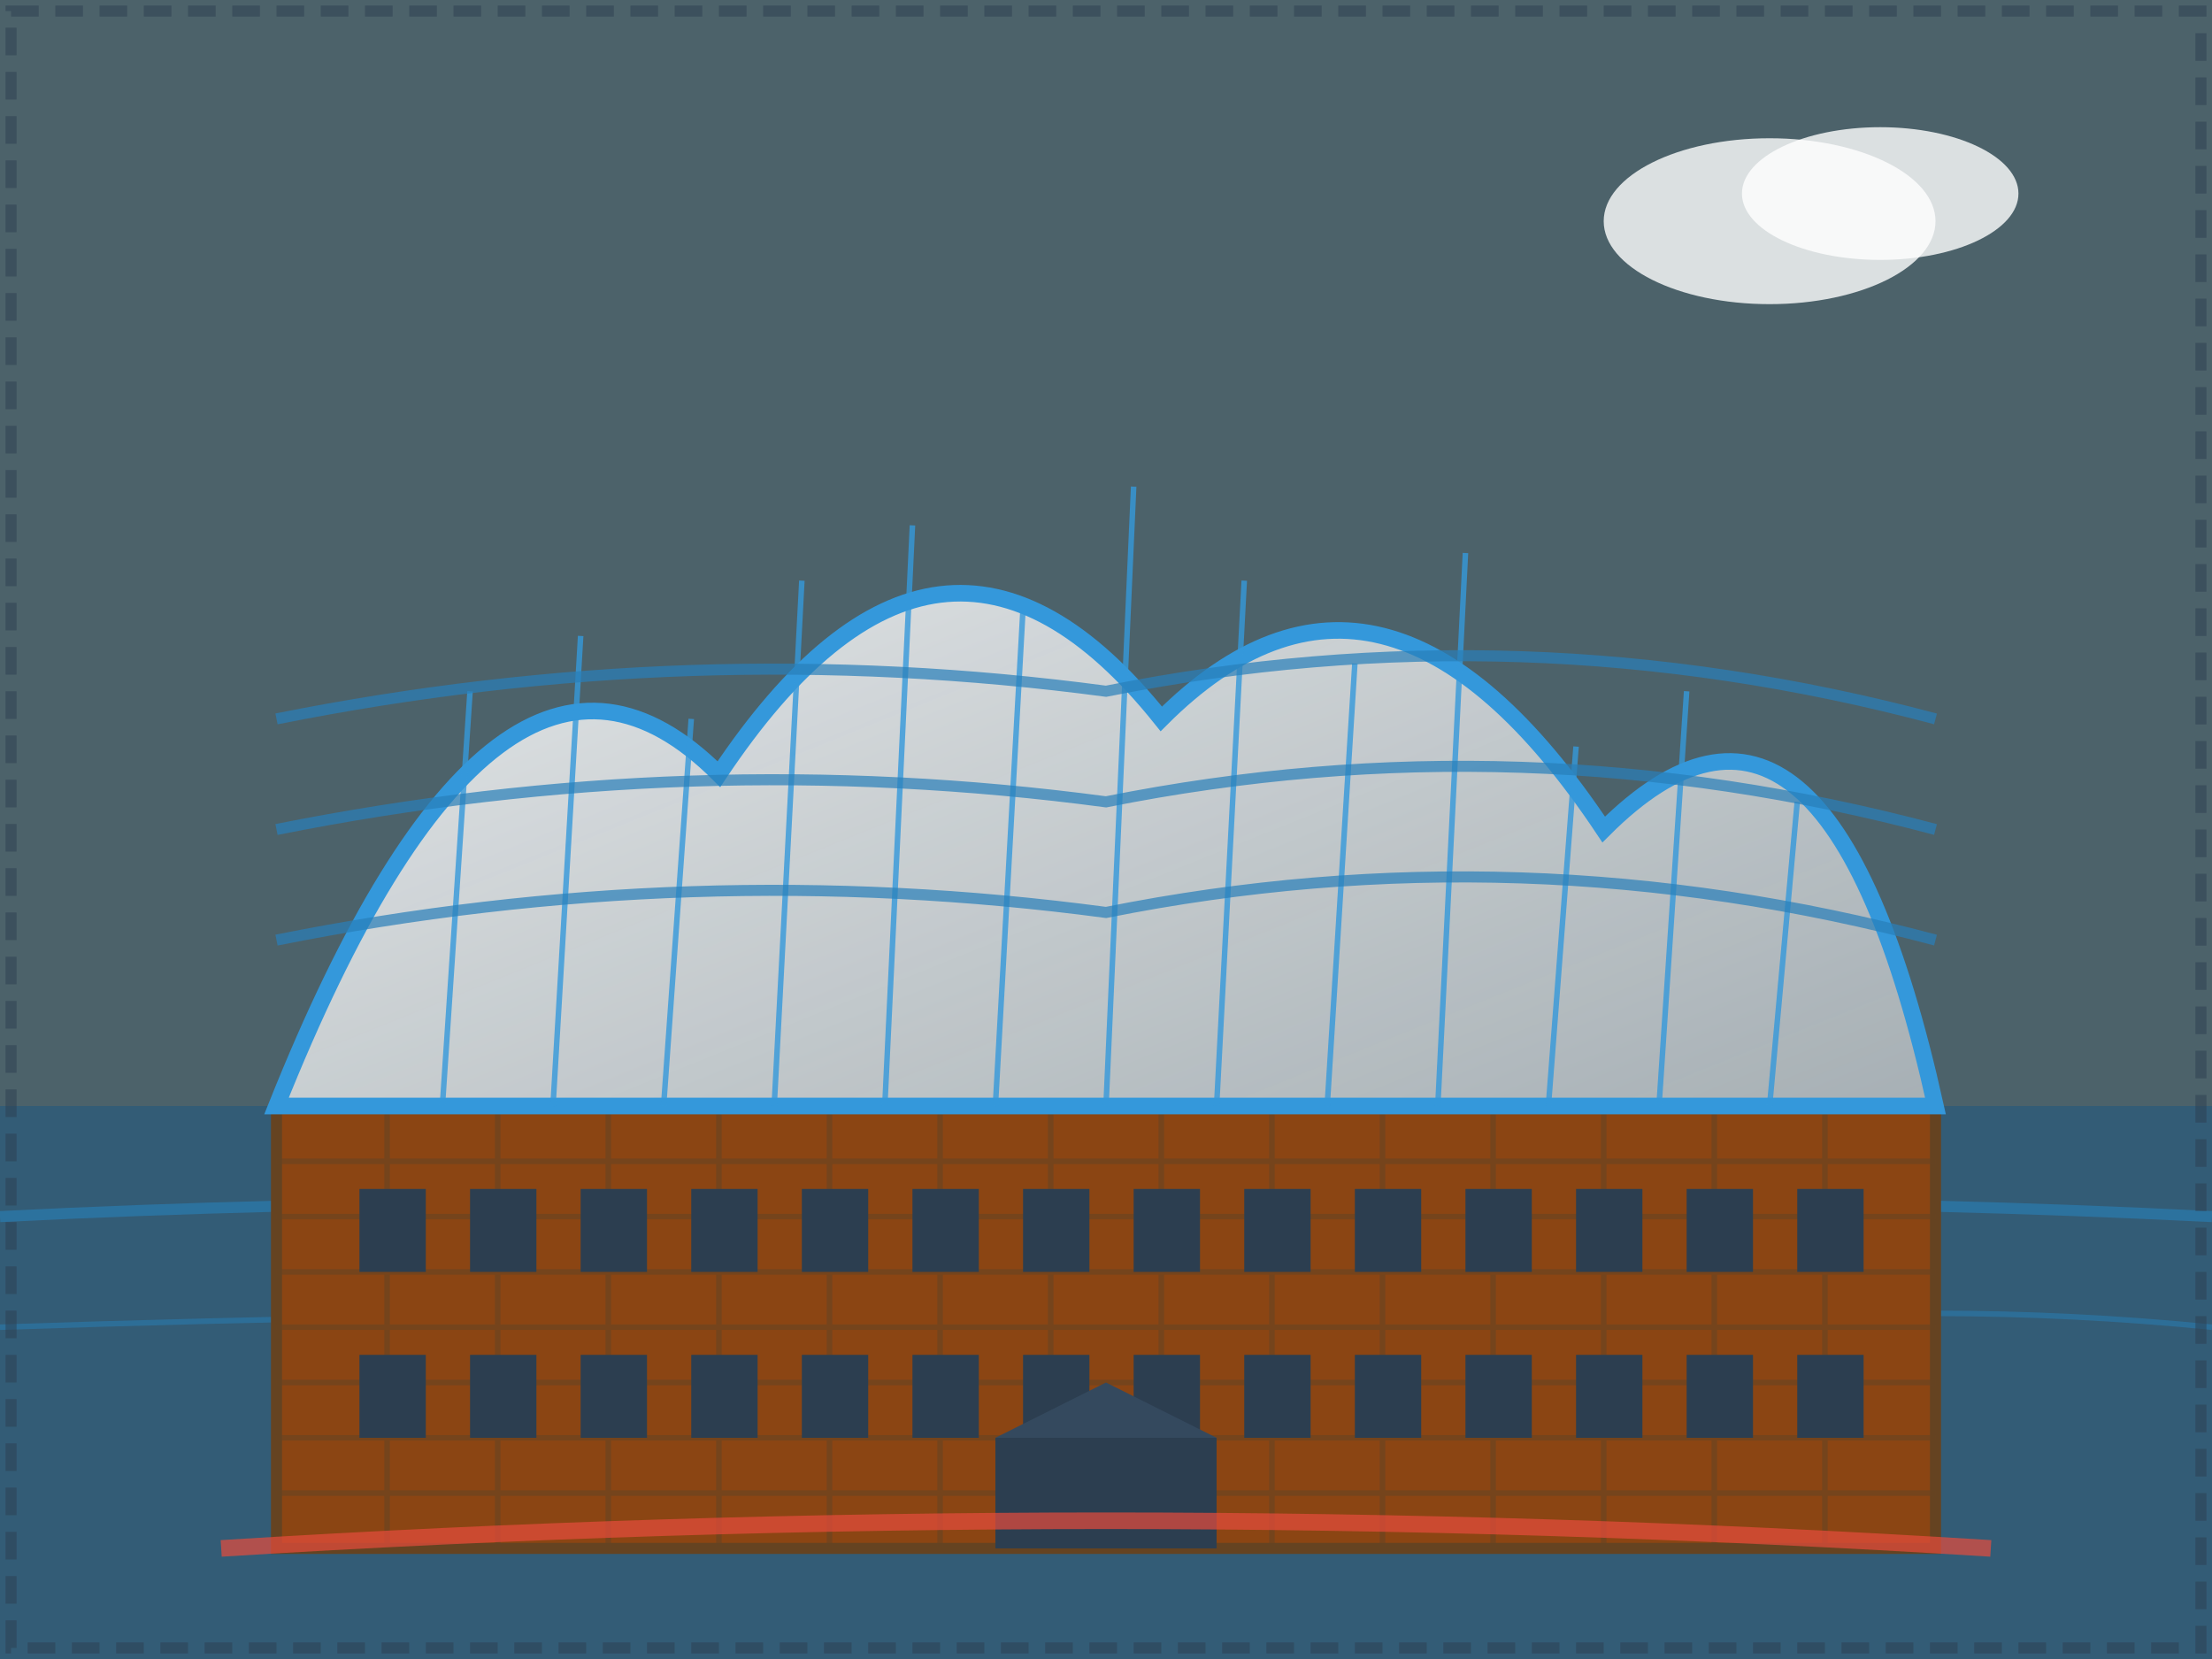 <svg width="400" height="300" viewBox="0 0 400 300" fill="none" xmlns="http://www.w3.org/2000/svg">
  <rect x="0" y="0" width="400" height="300" fill="#333333" stroke="none"/>
  <defs>
    <linearGradient id="elbphilGradient" x1="0%" y1="0%" x2="100%" y2="100%">
      <stop offset="0%" style="stop-color:#3498db;stop-opacity:1" />
      <stop offset="100%" style="stop-color:#2c3e50;stop-opacity:1" />
    </linearGradient>
    <linearGradient id="glassGradient" x1="0%" y1="0%" x2="100%" y2="100%">
      <stop offset="0%" style="stop-color:#ffffff;stop-opacity:0.9" />
      <stop offset="100%" style="stop-color:#bdc3c7;stop-opacity:0.8" />
    </linearGradient>
  </defs>
  
  <!-- Sky background -->
  <rect width="400" height="200" fill="#87ceeb" opacity="0.3"/>
  
  <!-- Water/Harbor -->
  <rect y="200" width="400" height="100" fill="#3498db" opacity="0.4"/>
  <path d="M 0 220 Q 100 215 200 220 Q 300 215 400 220" stroke="#2980b9" stroke-width="2" fill="none" opacity="0.6"/>
  <path d="M 0 240 Q 150 235 300 240 Q 350 235 400 240" stroke="#2980b9" stroke-width="1" fill="none" opacity="0.5"/>
  
  <!-- Elbphilharmonie Hamburg -->
  <g transform="translate(50, 80)">
    <!-- Historic warehouse base (brick) -->
    <rect x="0" y="120" width="300" height="80" fill="#8b4513" stroke="#654321" stroke-width="2"/>
    
    <!-- Brick pattern -->
    <g opacity="0.6">
      <line x1="0" y1="130" x2="300" y2="130" stroke="#654321" stroke-width="1"/>
      <line x1="0" y1="140" x2="300" y2="140" stroke="#654321" stroke-width="1"/>
      <line x1="0" y1="150" x2="300" y2="150" stroke="#654321" stroke-width="1"/>
      <line x1="0" y1="160" x2="300" y2="160" stroke="#654321" stroke-width="1"/>
      <line x1="0" y1="170" x2="300" y2="170" stroke="#654321" stroke-width="1"/>
      <line x1="0" y1="180" x2="300" y2="180" stroke="#654321" stroke-width="1"/>
      <line x1="0" y1="190" x2="300" y2="190" stroke="#654321" stroke-width="1"/>
      
      <!-- Vertical lines -->
      <line x1="20" y1="120" x2="20" y2="200" stroke="#654321" stroke-width="1"/>
      <line x1="40" y1="120" x2="40" y2="200" stroke="#654321" stroke-width="1"/>
      <line x1="60" y1="120" x2="60" y2="200" stroke="#654321" stroke-width="1"/>
      <line x1="80" y1="120" x2="80" y2="200" stroke="#654321" stroke-width="1"/>
      <line x1="100" y1="120" x2="100" y2="200" stroke="#654321" stroke-width="1"/>
      <line x1="120" y1="120" x2="120" y2="200" stroke="#654321" stroke-width="1"/>
      <line x1="140" y1="120" x2="140" y2="200" stroke="#654321" stroke-width="1"/>
      <line x1="160" y1="120" x2="160" y2="200" stroke="#654321" stroke-width="1"/>
      <line x1="180" y1="120" x2="180" y2="200" stroke="#654321" stroke-width="1"/>
      <line x1="200" y1="120" x2="200" y2="200" stroke="#654321" stroke-width="1"/>
      <line x1="220" y1="120" x2="220" y2="200" stroke="#654321" stroke-width="1"/>
      <line x1="240" y1="120" x2="240" y2="200" stroke="#654321" stroke-width="1"/>
      <line x1="260" y1="120" x2="260" y2="200" stroke="#654321" stroke-width="1"/>
      <line x1="280" y1="120" x2="280" y2="200" stroke="#654321" stroke-width="1"/>
    </g>
    
    <!-- Historic warehouse windows -->
    <rect x="15" y="135" width="12" height="15" fill="#2c3e50"/>
    <rect x="35" y="135" width="12" height="15" fill="#2c3e50"/>
    <rect x="55" y="135" width="12" height="15" fill="#2c3e50"/>
    <rect x="75" y="135" width="12" height="15" fill="#2c3e50"/>
    <rect x="95" y="135" width="12" height="15" fill="#2c3e50"/>
    <rect x="115" y="135" width="12" height="15" fill="#2c3e50"/>
    <rect x="135" y="135" width="12" height="15" fill="#2c3e50"/>
    <rect x="155" y="135" width="12" height="15" fill="#2c3e50"/>
    <rect x="175" y="135" width="12" height="15" fill="#2c3e50"/>
    <rect x="195" y="135" width="12" height="15" fill="#2c3e50"/>
    <rect x="215" y="135" width="12" height="15" fill="#2c3e50"/>
    <rect x="235" y="135" width="12" height="15" fill="#2c3e50"/>
    <rect x="255" y="135" width="12" height="15" fill="#2c3e50"/>
    <rect x="275" y="135" width="12" height="15" fill="#2c3e50"/>
    
    <rect x="15" y="165" width="12" height="15" fill="#2c3e50"/>
    <rect x="35" y="165" width="12" height="15" fill="#2c3e50"/>
    <rect x="55" y="165" width="12" height="15" fill="#2c3e50"/>
    <rect x="75" y="165" width="12" height="15" fill="#2c3e50"/>
    <rect x="95" y="165" width="12" height="15" fill="#2c3e50"/>
    <rect x="115" y="165" width="12" height="15" fill="#2c3e50"/>
    <rect x="135" y="165" width="12" height="15" fill="#2c3e50"/>
    <rect x="155" y="165" width="12" height="15" fill="#2c3e50"/>
    <rect x="175" y="165" width="12" height="15" fill="#2c3e50"/>
    <rect x="195" y="165" width="12" height="15" fill="#2c3e50"/>
    <rect x="215" y="165" width="12" height="15" fill="#2c3e50"/>
    <rect x="235" y="165" width="12" height="15" fill="#2c3e50"/>
    <rect x="255" y="165" width="12" height="15" fill="#2c3e50"/>
    <rect x="275" y="165" width="12" height="15" fill="#2c3e50"/>
    
    <!-- Iconic glass wave structure -->
    <path d="M 0 120 Q 40 20 80 60 Q 120 0 160 50 Q 200 10 240 70 Q 280 30 300 120 Z" 
          fill="url(#glassGradient)" stroke="#3498db" stroke-width="3"/>
    
    <!-- Glass facade pattern -->
    <g opacity="0.8">
      <line x1="30" y1="120" x2="35" y2="45" stroke="#3498db" stroke-width="1"/>
      <line x1="50" y1="120" x2="55" y2="35" stroke="#3498db" stroke-width="1"/>
      <line x1="70" y1="120" x2="75" y2="50" stroke="#3498db" stroke-width="1"/>
      <line x1="90" y1="120" x2="95" y2="25" stroke="#3498db" stroke-width="1"/>
      <line x1="110" y1="120" x2="115" y2="15" stroke="#3498db" stroke-width="1"/>
      <line x1="130" y1="120" x2="135" y2="30" stroke="#3498db" stroke-width="1"/>
      <line x1="150" y1="120" x2="155" y2="8" stroke="#3498db" stroke-width="1"/>
      <line x1="170" y1="120" x2="175" y2="25" stroke="#3498db" stroke-width="1"/>
      <line x1="190" y1="120" x2="195" y2="40" stroke="#3498db" stroke-width="1"/>
      <line x1="210" y1="120" x2="215" y2="20" stroke="#3498db" stroke-width="1"/>
      <line x1="230" y1="120" x2="235" y2="55" stroke="#3498db" stroke-width="1"/>
      <line x1="250" y1="120" x2="255" y2="45" stroke="#3498db" stroke-width="1"/>
      <line x1="270" y1="120" x2="275" y2="65" stroke="#3498db" stroke-width="1"/>
    </g>
    
    <!-- Horizontal glass lines -->
    <path d="M 0 90 Q 75 75 150 85 Q 225 70 300 90" stroke="#2980b9" stroke-width="2" fill="none" opacity="0.7"/>
    <path d="M 0 70 Q 75 55 150 65 Q 225 50 300 70" stroke="#2980b9" stroke-width="2" fill="none" opacity="0.7"/>
    <path d="M 0 50 Q 75 35 150 45 Q 225 30 300 50" stroke="#2980b9" stroke-width="2" fill="none" opacity="0.7"/>
    
    <!-- Entrance portal -->
    <rect x="130" y="180" width="40" height="20" fill="#2c3e50"/>
    <path d="M 130 180 L 150 170 L 170 180" fill="#34495e"/>
    
    <!-- Hand-drawn architectural accent -->
    <path d="M -10 200 Q 150 190 310 200" stroke="#e74c3c" stroke-width="3" fill="none" opacity="0.7"/>
  </g>
  
  <!-- Clouds -->
  <ellipse cx="320" cy="40" rx="30" ry="15" fill="#ffffff" opacity="0.8"/>
  <ellipse cx="340" cy="35" rx="25" ry="12" fill="#ffffff" opacity="0.8"/>
  
  <!-- Hand-drawn frame -->
  <rect x="2" y="2" width="396" height="296" fill="none" stroke="#2c3e50" stroke-width="2" stroke-dasharray="5,3" opacity="0.5"/>
</svg>
